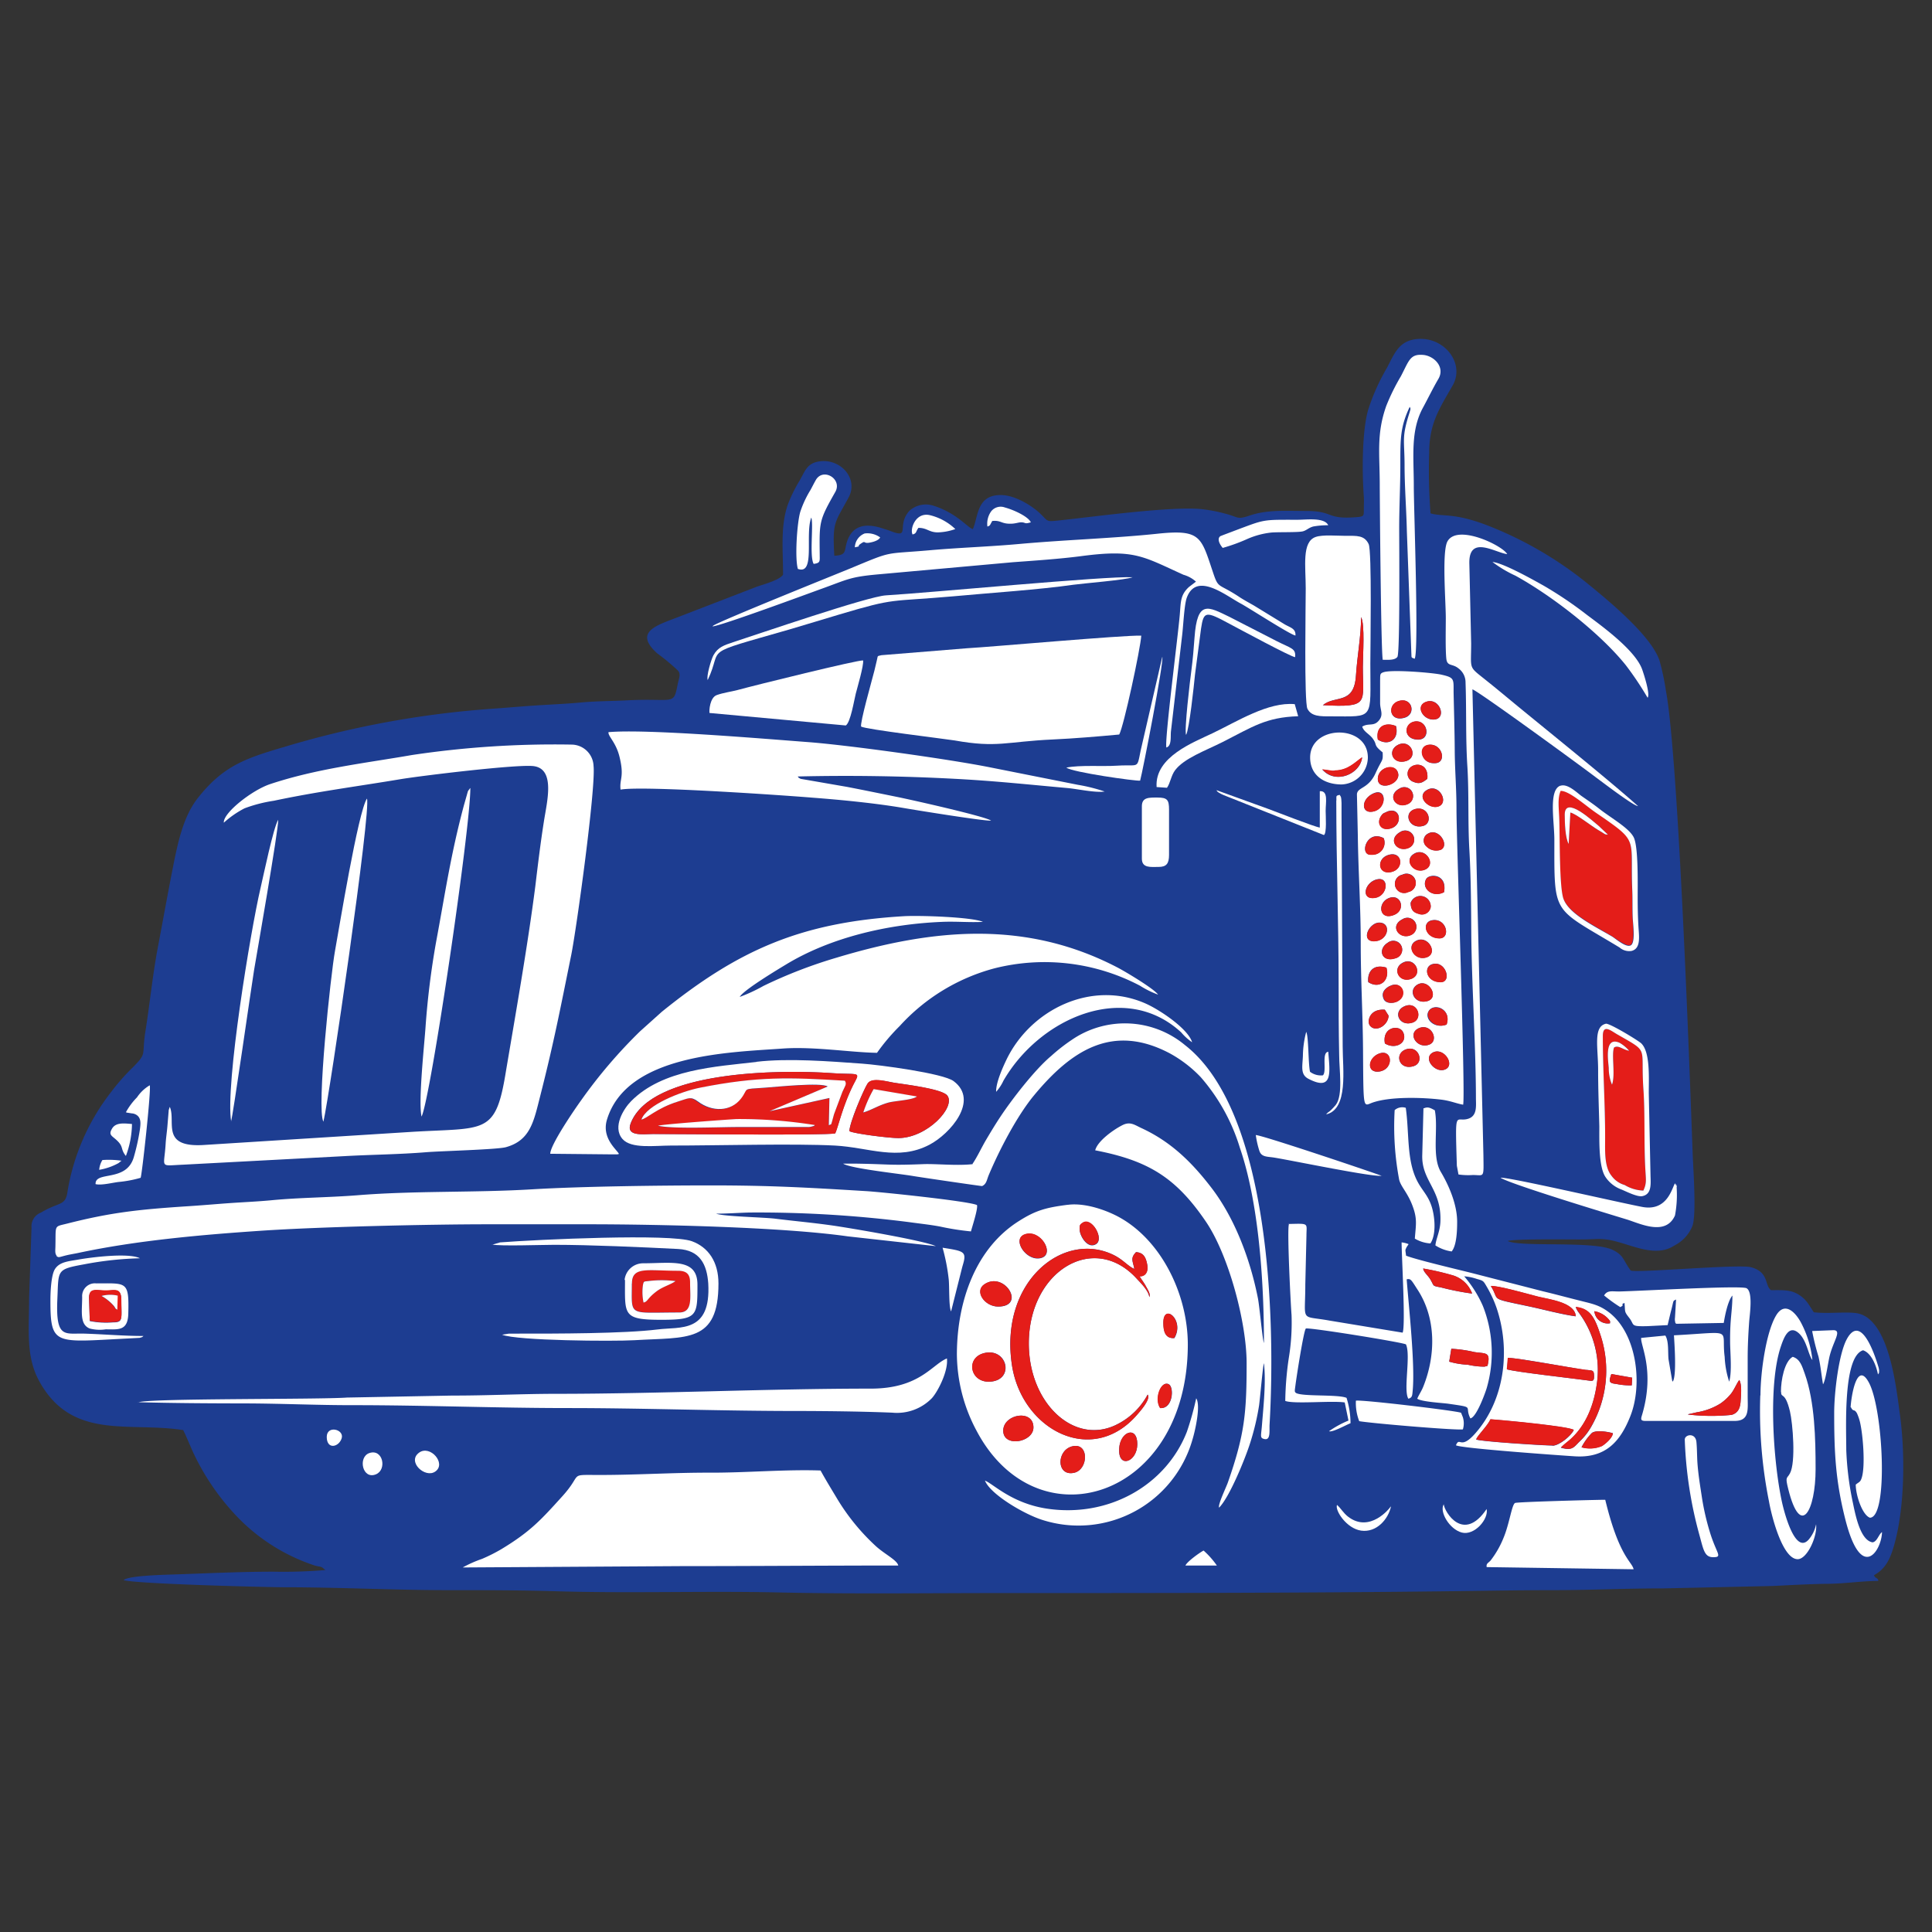 <svg xmlns="http://www.w3.org/2000/svg" id="Capa_1" data-name="Capa 1" viewBox="0 0 320 320"><rect x="0" y="0" width="320" height="320" fill="#333333" stroke="none"/><defs><style>.cls-1{fill:#1d3d91;}.cls-1,.cls-2,.cls-3{fill-rule:evenodd;}.cls-2{fill:#fff;}.cls-3{fill:#e41d19;}</style></defs><path class="cls-1" d="M236.94,85a91.13,91.13,0,0,1-.22-10c0-4.91,1.72-7.35,3.91-11.2,2-3.57-1.3-7.94-5.73-7.66-3.18.21-3.9,2.36-5.19,4.81a34.23,34.23,0,0,0-3.12,7c-1,3.59-1,10.18-.7,14.3.05.83,0,1.35,0,2.09,0,1,.06,1.2-.92,1.29-5.43.5-3.87-1-8.66-1-3.37,0-6.38-.24-9.32.76-2.13.73-1.86.25-3.93-.28a26.13,26.13,0,0,0-4.09-.79c-5.18-.47-17.3,1.21-23.28,1.85-2.51.27-2,.24-3.36-1.07S168,81.88,165.52,82c-3.75.11-3.5,3.63-4.38,5.63-.78-.13-2.61-2.63-6.5-3.86a4.07,4.07,0,0,0-4,.82c-2.23,2.44.26,4.68-3.11,3.38-.64-.25-1-.33-1.63-.54-2.42-.74-4.74-.52-5.63,2.36-.47,1.53,0,2.15-2.08,2.26-.33-5.73.1-5.43,2.37-9.66,1.72-3.21-1.5-6.66-5.13-5.92-1.83.38-2.14,1.67-3,3.15a23.8,23.8,0,0,0-2,4.12c-1.17,3.57-.73,7.39-.73,11.43-.53.9-3.24,1.62-4.33,2L112,102.33c-3.4,1.3-7,2.41-3.15,5.88a36,36,0,0,1,3.45,2.87c.52.61.13,1.3-.07,2.33-.69,3.55-.59,2.18-8.41,2.59-2.53.13-5.07.12-7.54.35s-5,.33-7.44.49-4.85.38-7.31.55a158.16,158.16,0,0,0-33.7,6.1c-6.75,2-10.62,3.08-15,8.61-2.4,3-3.31,7.11-4.19,11.57s-1.64,8.73-2.5,13.27-1.32,9.26-2.06,13.92c-.63,4,.32,3.49-2,5.85a35.4,35.4,0,0,0-3.7,4.19,36.39,36.39,0,0,0-7.2,16.48c-.33,2.43-1.4,1.65-4.39,3.46a2.43,2.43,0,0,0-1.57,2.49L4.82,215c0,5.43-.59,9.81,1.81,14,5.45,9.59,14.8,6.46,23.71,7.87.6,1.17,1.17,2.69,1.82,4.05a39.81,39.81,0,0,0,7.18,10.36,31.43,31.43,0,0,0,12.73,8c1.06.33,1,0,1.81.77a83.57,83.57,0,0,1-8.58.27c-5.81,0-11.37.3-17.14.48-1.39.05-7,.2-7.68.92,2.13.62,23,1.16,26.59,1.18,9.12,0,18.15.48,27.2.48,6,0,12.11,0,18.13.19,12.13.35,24.43-.08,36.65.19,12.07.27,24.46.1,36.66.1,24.52,0,48.86,0,73.3-.29,6.14-.07,12.24-.19,18.33-.19s12-.3,18.13-.29l18.13-.4c2.91-.14,6-.32,8.86-.36,3,0,5.83-.47,8.64-.48,0-.57-.49-.34-.71-.94,1.78-1,2.58-2.41,3.27-4.74,1.87-6.35,1.91-15.65,1-22.07-.6-4.33-1.77-15.88-7.24-16.61-1.86-.25-4.68.14-7-.14-.86-1.28-1.21-2.13-2.54-2.94s-2.56-.72-4.54-.72c-1.1-.77-.29-3-3.34-3.8-2.06-.55-19.12,1-19.91.54-1.3-1.75-1.1-2.5-3-3.42-3.22-1.53-15.25-.4-17.37-1.46,1.26-.39,10.25-.24,12.33-.26,2.48,0,3.2-.3,5.65.34,3.11.81,6.72,2.61,9.66.65a6.28,6.28,0,0,0,2.94-3.17c.72-1.84.15-9.43.06-12-.45-12.27-2.32-65.46-4.44-76.75a40,40,0,0,0-1.07-5c-1.47-4.23-8.69-10.08-12.13-12.89a62.17,62.17,0,0,0-15.66-9.17c-6.16-2.5-8.06-1.65-10.14-2.28Z"></path><path class="cls-2" d="M177.73,239.53c2.69-.53,2.53,3.9.17,4.41-3,.65-2.94-3.88-.17-4.41Zm10.64-.34c0,2.95-3.19,4.12-3,.79.13-2.87,3-3.94,3-.79Zm-17.2-2.76c0,2.52-5.13,3.38-5,.43.12-2.66,5-3.5,5-.43Zm21-3.21c-1-1.54.12-4.58,1.41-3.95.93.45.73,4.11-1.41,3.95Zm-29.08-9.12c3.61-.82,4.89,4,1.45,4.68-3.8.72-4.83-3.92-1.45-4.68Zm29.61-5c0-3.38,3.58-.44,1.82,2.53-1.56.12-1.82-1.22-1.82-2.53Zm-27.36-2.69c-2.26,0-4-2.55-2.26-3.7,3.32-2.21,6.93,3.7,2.26,3.7ZM190.09,231c.56.74-1.35,2.85-1.74,3.3-7.51,8.71-19.23,2.46-20.77-8.37-2-13.83,8.72-22.22,17-18,1.47.75,2.28,1.82,3.3,2.24-.24-1.31-.7-1.75.28-2.78,1.14.07,1.57.74,1.81,1.85.47,2.11-1.06,2.15-1.06,2.15s-.1,0-.14.05c.32.53.71,1,1.07,1.68.25.47.75,1.19.53,1.71-.2-1.16-1.47-2.36-2.13-3.08-7.07-7.73-17.8-1.24-17.84,10.73,0,10.1,7.71,17.11,14.77,13.36a11.66,11.66,0,0,0,4.91-4.85Zm-20.32-26.54c2.59-.87,5,3.23,2.71,3.9-2.44.72-5-3.13-2.71-3.9Zm9.55-1.91c1.52-1,3.6,2.63,2.24,3.51s-2.65-1.2-2.73-2.31c-.06-.81.06-.91.49-1.2Zm-2.47-3c-3.62.46-5.3.94-8,2.64-7.21,4.48-10.33,13.26-10.36,22.1a27.19,27.19,0,0,0,3.25,12.67c10,19,34.95,11.3,35-14.24,0-8.33-4.37-17.22-11.29-21.07-2.14-1.19-5.69-2.46-8.54-2.1Z"></path><path class="cls-2" d="M91.17,191.1l10.17.1c.11,0,.54,0,.61,0h.15l.15,0,.27-.07c-.35-.72-2.89-2.59-2-5.64,3.26-10.88,20.24-11.18,29.17-11.82,5.07-.36,11.3.65,15.57.71a33.13,33.13,0,0,1,3.76-4.44,32.49,32.49,0,0,1,15.68-9.55,33.93,33.93,0,0,1,24.11,2.87,15.52,15.52,0,0,0,3,1.48c-.6-.93-5.34-3.77-6.68-4.47-15.15-7.91-30.45-6.51-46.6-1.64a78.77,78.77,0,0,0-12.08,4.67,27.14,27.14,0,0,1-3.92,1.82c.53-1.1,6.62-4.74,7.66-5.37,7.46-4.53,17-6.7,25.86-7.06,2.28-.1,4.52.12,6.75,0-1.8-.8-10.44-1.09-13.06-.94-17,1-27.37,5.52-40.13,15.84L106,170.83a82.7,82.7,0,0,0-9.72,11.38c-1,1.38-5.14,7.4-5.14,8.89Z"></path><path class="cls-2" d="M37.1,136.24a15.9,15.9,0,0,1,3.41-2.36,23.75,23.75,0,0,1,4.85-1.25c7.27-1.54,13.85-2.38,20.9-3.56,3.45-.58,19.64-2.54,22.17-2.17,3.56.51,2.18,5.81,1.67,9.08-.57,3.6-1,7.17-1.43,10.77-1.28,10-3.33,21.52-5,31.46-1.66,9.73-3.49,8.56-15.26,9.25L34,189.63c-7.55.56-4.8-3.83-5.87-6.28a.3.3,0,0,0-.07.16.53.53,0,0,1-.06.16s0,.11-.05.16l-.21,2.55c-.08,1.05-.25,2.07-.31,3.15-.24,4-1.11,3.55,2.87,3.38l26.79-1.42c4.45-.25,9-.28,13.53-.65,2.5-.2,11.7-.43,13.17-.83,4.08-1.13,4.62-4.3,5.69-8.49,2.31-9.08,3.3-14.34,5.12-23.27.88-4.34,4.11-27.77,3.71-31.4a3.67,3.67,0,0,0-3.57-3.52,159.32,159.32,0,0,0-26.47,1.72c-7.76,1.35-15.71,2.23-23.52,4.82-3,1-7.77,4.74-7.68,6.37Z"></path><path class="cls-2" d="M9.33,208c.39.37.41.22,1.7-.09.67-.16,1.31-.25,2-.4,9.59-2.05,20.41-3,30.2-3.66s27.74-1.07,37.77-1.07H97.34c11.4,0,32.14.44,43.08,2L155,206.4c-1.9-.92-14.54-3.06-17.27-3.44-3.18-.45-6.14-.71-9.36-1.11-2-.24-8.58-.36-9.75-.83,1.81,0,3.85-.15,5.56-.19a197.32,197.32,0,0,1,26.45,1.6c1.71.24,3.39.41,5.05.72a43.43,43.43,0,0,0,5.14.81c.19-.74,1.19-3.77,1-4.36-1.2-.64-15.93-2.17-18.32-2.31-9.81-.6-15.92-.95-25.82-.95-8.32,0-21.29.16-29.38.64-9.67.59-19.7.22-29.19,1-4.76.37-9.51.37-14.16.82-2.31.22-4.75.32-7,.48s-4.71.38-7.13.53c-7.74.51-12.4,1-19.64,2.84-2.28.58-1.92.13-2,3.68,0,.71-.13,1.28.22,1.68Z"></path><path class="cls-2" d="M76.67,259.62l36-.22c12.1,0,24-.1,36.11-.1-.2-.93-2.35-1.92-3.83-3.32a35.6,35.6,0,0,1-6.35-7.84c-.93-1.55-1.82-3-2.69-4.58-6-.2-12.2.38-18.32.36s-12.43.4-18.52.38c-5,0-2.46-.3-5.94,3.54s-5.23,5.82-10.14,8.78a28.06,28.06,0,0,1-3.15,1.58,20.33,20.33,0,0,0-3.2,1.42Z"></path><path class="cls-2" d="M228.52,174.47c2.13-.69,2.33,2.59,0,3-2.22.37-2-2.32,0-3Zm8.89-.18c1.8-.82,3.73,2.24,1.85,2.88-1.67.57-3.7-2-1.85-2.88Zm-4.6-.46c2.16-.82,3.2,2.16,1.35,2.75-2.4.77-3.29-2-1.35-2.75Zm-3.43-1c-.49-2.75,2.37-3.16,3-1.9.88,1.75-1.22,3-3,1.9Zm5.5-2.47c2.13-1.08,3.6,2,1.83,2.67-2,.74-3.6-1.76-1.83-2.67ZM230,168.24c-.11,1.69-2.21,2.81-3.1,1.63-.51-.66-.11-2.82,2.47-2.63l.63,1Zm2.74-1.62c2.08-.79,3,2.14,1.24,2.75-2.26.77-3.43-1.92-1.24-2.75Zm6.85,3.08c-2.07.81-3.86-1.08-2.88-2.35s3.74-.17,2.88,2.35Zm-9.4-6.38c1.92-1,3.1,1.52,1.27,2.53-.67.37-2,.44-2.31-.44-.46-1.11.39-1.75,1-2.09Zm4.63-.27c1.85-1,3.66,2.23,1.54,2.78s-3.24-1.86-1.54-2.78Zm-8.2-.38c-.19-1.52.68-3.1,3-2.4.63,2.2-1.18,3.6-3,2.4Zm12,0c-2.44,0-2.94-2.63-1.3-3,2.16-.54,3.2,3,1.3,3Zm-6.22-3.25c2-1,3.35,2,1.32,2.71s-3.23-1.78-1.32-2.71Zm-2.52-3.3a1.47,1.47,0,1,1,1.21,2.6c-2.25.73-3-1.51-1.21-2.6Zm4.93-.41c1.85-.66,3.4,2.27,1.41,2.87s-3.53-2.11-1.41-2.87Zm-7.23.18c-2.32,0-.79-3.22,1-3.08,1.95.14,1.32,3.08-1,3.08Zm10.84-.48c-2.42,0-3-2.75-1.17-3,2.36-.36,3.08,3,1.17,3Zm-6.08-3.19a1.49,1.49,0,1,1,1.39,2.63c-1.9.9-3.72-1.5-1.39-2.63Zm-2.45-3.41c2.09-1,3.06,1.84,1.08,2.69-2.48,1.06-2.88-1.84-1.08-2.69Zm3.77.68a1.71,1.71,0,0,1,3.3.74,1.47,1.47,0,0,1-2,1.12c-1-.26-1.29-.82-1.32-1.86Zm-5.57-3.85c2.09-.47,1.77,2.74-.34,3.07-2.45.38-1.74-2.61.34-3.07Zm11.09,2.12c-1.89,1-3.77-.59-3-2.11.46-1,3.59-1,3,2.11Zm-6.91-2.89a1.53,1.53,0,1,1,1,2.86,1.53,1.53,0,1,1-1-2.86Zm-2.13-3.32c2.17-.52,2.43,2.42.26,2.88s-2.5-2.35-.26-2.88Zm4.13-.18c1.89-1.06,3.6,1.81,1.81,2.63s-3.73-1.55-1.81-2.63Zm-7.28.19c-1.89,0-.6-4.23,2.19-2.74a2,2,0,0,1-1.79,2.74Zm9.54-3.5c1.75-1,3.57,1.87,2.17,2.65a2.26,2.26,0,0,1-2.42-.51,1.28,1.28,0,0,1,.25-2.14Zm-4.63-.25a1.5,1.5,0,1,1,1.41,2.63c-1.91.8-3.56-1.42-1.41-2.63Zm-2.29-3.32c2.26-1.06,2.84,1.87,1,2.63-1.71.69-2.66-.64-1.9-1.89.35-.58.5-.54.94-.74Zm4.78-.48c2.26-.61,3.09,2.4,1.23,2.82-2.31.52-3.27-2.27-1.23-2.82Zm-6.72-2.68c2-.72,2,2.33.05,3-2.35.76-2.45-2.08-.05-3Zm4.17-.75a1.46,1.46,0,1,1,1.31,2.6c-2,.86-3.5-1.49-1.31-2.6Zm4.68.17c1.9-.91,3.51,2.17,1.74,2.81-1.6.58-3.93-1.76-1.74-2.81Zm-.11-1.74c-.58.4-1.14,1-2.25.51a1.42,1.42,0,0,1-.9-1.93c.58-1.36,3.44-1.46,3.15,1.42Zm-8.2,0c0-2,3-2.66,3.37-.89s-3.37,3-3.37.89Zm3.26-5.6c2.14-1.18,3.58,2,1.42,2.64s-3.17-1.68-1.42-2.64Zm6,3c-2.2,0-2.69-3-.6-3.06s2.78,3.06.79,3.06Zm-9.24-3.9c-.41-2.23,1.31-2.95,3-2.24.55,2.23-1.25,3.36-3,2.24Zm6.67,0c-2.53,0-2.4-2.75-.52-3,2.11-.29,2.69,3,.52,3Zm-3.35-6.34c2.31-.86,3.13,2.13,1.08,2.72-2.45.71-2.88-2-1.08-2.72Zm4.94,0c2-.45,3.13,2.75,1.15,3s-3.42-2.46-1.15-3Zm-10.86,4.19c.26.87,1.19,1.2,1.76,2,.81,1.14,0,.94,1.62,2.26.08,1.57-.07,1-1.18,3.45-1.19,2.63-3,2.27-3.08,3.49l.15,6.94c.07,5.78.49,11.92.48,17.72,0,6,.33,11.51.38,17.55.07,10.46,0,9.39,1.62,8.84,2.91-1,8.17-.86,11.38-.47,1.55.2,2.49.65,3.58.83.42-1.32-1.12-44.12-1.1-49,0-3.31-.27-6.41-.29-9.66s-.12-6.36-.19-9.66c0-2.2.15-2.41-2-2.9-1.35-.32-8.14-.89-9.6-.41-.64.21-.54.43-.57,1.36,0,1.15,0,2.58,0,3.74s.59,1.86-.14,2.82c-.9,1.17-1.76.41-2.85,1.11Z"></path><path class="cls-2" d="M261.94,239.73a9.63,9.63,0,0,1,1.68-2.35c.57-.55,2.58-.28,3.53,0-.1.83-1.28,1.78-1.8,2.11a5.1,5.1,0,0,1-3.41.21Zm-4.8-.3c-1.5,0-11.94-.67-12.64-1,.25-.71,1.86-2.2,2.37-3.34,1.83.12,13.08,1.17,13.8,1.77-.4.92-2.41,2.6-3.53,2.6Zm10.59-10.2c-1.26-.14-1.28-.37-.84-1.65l3.45.61-.07,1.27a11.44,11.44,0,0,1-2.54-.23Zm-5-2.34c1,.13,1.24,0,1.29.88.06,1.07-.26,1-1,.88-2.92-.4-11.84-1.39-13.4-1.84l.16-1.88c1.36-.09,10.14,1.59,13,2Zm-22.35-3.49a21.51,21.51,0,0,1,3.8.54c1.81.3,2.79-.13,2.19,2.29l-.5.13a12.58,12.58,0,0,1-2.76-.32,12.8,12.8,0,0,1-3.08-.51l.35-2.13Zm26.28-4.22a2.22,2.22,0,0,1-2.58-2,4.07,4.07,0,0,1,2.59,1.63v.38ZM261,216.5c2.43.26,3.18,1.78,4.14,4.8a18.65,18.65,0,0,1-1.53,14.93,10.35,10.35,0,0,1-2,2.56c-.95.93-1.22,1.54-3.08,1a11.39,11.39,0,0,1,1-.89c2.91-2.28,4.37-5.78,4.92-9.44a15.91,15.91,0,0,0-3-12.1,3.61,3.61,0,0,1-.45-.81Zm0,1.53c-2.33-.3-5.43-1.16-7.84-1.66-6.74-1.42-4.66-.87-6.23-3.35,1.12-.12,6.36,1.39,7.8,1.75,1.76.45,6.13.93,6.27,3.26Zm-17.18-3.77a43.79,43.79,0,0,1-5.08-1c-1.62-.32-1.13-.16-1.83-1.34-.43-.72-1.12-1.2-1.19-1.81a43.94,43.94,0,0,1,5,1.16,4.91,4.91,0,0,1,3.11,3Zm-30.33-11.48c-.34.76.28,13.18.43,15a35.78,35.78,0,0,1-.46,7.18,53,53,0,0,0-.58,7.08c1.53.55,7.71-.08,9.85.25l.62,3a16.64,16.64,0,0,0-3.22,1.76c.54.25,2.85-1.06,3.56-1.32a14.27,14.27,0,0,0-.66-4.2c-1.4-.61-7.3-.18-8.37-.81-.24-.2-.24-.22-.11-1.15.2-1.59,1.4-9.27,1.74-9.52s15.92,2.26,16.58,2.62c.84,1.77-.47,7.64.4,9,.66-.18.64-.53.72-1.39.4-4.34-.64-13.73-1-18.38.7-.19.81.19,1.81,1.72,3.11,4.77,3,10.91.94,16.05-.3.75-.73,1.35-1,2,.73.52,4.23.7,5.13.83,4.62.67,2.6.33,3.67,2.43,1-.19,2.41-4.06,2.7-5a21.05,21.05,0,0,0-.62-13.6,19.57,19.57,0,0,0-3.1-4.93,8.12,8.12,0,0,1,2.08.43c1.08.29,1.09.33,1.59,1.18a19.7,19.7,0,0,1,1.69,3.62c2.37,7,1.33,15.33-3.57,20.83-2.46,2.77-2.51.41-3.16,1.92.65.5,17.3,1.68,19.66,1.83,5.19.34,7.58-2.52,9.21-6.61,2.11-5.27,1.1-13.72-3.54-17.25-1.67-1.27-2.88-1.42-5.11-2-2-.5-3.83-1-5.81-1.47-3.88-1-7.45-1.91-11.29-2.9-2.44-.63-9.58-2.29-11.38-3-.13-1.1-.18-.82.08-1.4l.34-.51a4,4,0,0,0-1.16-.29c0,2.25.68,13.82.17,14.95l-12.12-2c-4.95-.9-4,.43-4-6l.19-8.08c0-2.11.53-2-3-1.92Z"></path><path class="cls-2" d="M142.62,120.34c.72.46,13.57,2,15.49,2.3,7.08,1.27,8.57.19,16.27-.16,3.51-.16,7.41-.49,11-.82.75-1.37,3.52-14.23,3.65-16.38-2.9-.1-24.74,1.86-28.85,2.09L146,108.52c-.83.2-.53,0-.8,1-.13.51-.24,1-.38,1.59-.4,1.59-2.42,8.65-2.19,9.27Z"></path><path class="cls-2" d="M102.81,130.78c3.81-.68,27.73,1,31.78,1.34,4.76.36,10.46.92,15.08,1.71,1.83.32,13.82,2.26,14.48,2.08-1.12-.73-13.21-3.44-15.59-3.92-2.76-.56-5.43-1.11-8.22-1.65L132.61,129c-.56-.3-.29-.2-.48-.39,8.64-.21,17.53-.07,26.09.39,6.67.35,12.12.95,18.53,1.52,1.72.15,4.67.82,6.21.58a27.83,27.83,0,0,0-4.43-1.11l-14.48-2.88c-6.72-1.35-23.49-3.69-30.27-4.2-7.2-.54-26.78-2.21-33-1.64-.07.7,1.21,1.64,1.81,4,.86,3.44,0,3.68.19,5.48Z"></path><path class="cls-2" d="M161.11,192.82c-2.65.3-6.18-.09-8.21,0-6,.23-5.18,0-11.43-.09h-1.83c1.2.81,9.42,1.68,11.56,2.05,1.22.21,11.41,1.7,11.47,1.67.73-.34.76-1,1.08-1.78,1.78-4.24,4.72-9.86,7.48-13.2,6.22-7.53,13.07-12,22.53-7a21,21,0,0,1,5.12,3.94,31.88,31.88,0,0,1,6.47,11.66c3.1,9,4,21.85,4,32.37-.25-.5-.72-6-1-7.41-1.27-6.46-3.85-13.29-7.71-18.31-3.17-4.13-6.64-7.6-11.6-9.88-1.1-.51-1.83-1.12-3.09-.5-1.56.78-4.18,2.67-4.55,4.19,8.84,1.7,13.4,4.55,18.34,11.82,3.77,5.55,6.74,16.71,6.74,23.43,0,8.21-.31,11.79-3.11,19.77-.3.85-1.68,3.69-1.45,4.16,1.71-1.7,4.3-8.07,5.1-10.57a41.4,41.4,0,0,0,1.52-6.34c.17-1.18.63-6.65.81-7,.36,3.08-.09,7.23-.33,10.24-.14,1.84-.4,2.16.46,2.32,1,.19.75-1.44.8-2.38,1-17.26.13-51.85-14-62.87a15.55,15.55,0,0,0-18.74-.89,29.83,29.83,0,0,0-3.43,2.68c-2.67,2.22-6.5,7.17-8.43,10.09-.83,1.25-1.57,2.48-2.34,3.78s-1.46,2.83-2.26,4Z"></path><path class="cls-2" d="M279.59,234.29s.12-.11.15-.07l1.31-.3a10.49,10.49,0,0,0,3.87-1.43,8.18,8.18,0,0,0,1.84-1.71c.51-.68.9-1.65,1.32-2.21.46.76.29,2.52.22,3.54-.08,1.22-.5,1.95-1.5,2.24a33.42,33.42,0,0,1-7.21-.06Zm-13.91-19.73a25.07,25.07,0,0,0,2.69,1.94c.91-.47-.14-.37.7-.69.14,1.52-.08,1.36.75,2.43,1,1.24.05,1.49,3.09,1.41l3.3-.17c.19-.77.36-1.53.54-2.24.53-2,.27-1.7.86-2l-.18,3a2,2,0,0,0,0,.55c.09.42,0,.22.19.47l7.89-.14c.17-1.11.65-3.61,1.43-4.54,0,2.55-.41,3.74-.38,7.6,0,1.79.34,5-.15,6.67a15.19,15.19,0,0,1-.75-4.11c-.63-4.82,1.82-4.11-8.4-3.57.07,1.28.48,6.68-.2,7.68,0,0-.07-.16-.09-.14l-.61-3.57c-.12-1.13.07-3-.53-3.93l-4,.39c-.14,1.24,2.27,5.32.21,12.54-.24.82-.44,1.21.48,1.21h14.78c2.53,0,2.17-1.93,2.17-4.11V225c0-2.07.1-4,.25-6.12.1-1.26.65-4.91-.44-5.51-.91-.49-17.56.46-21.09.54-1.29,0-1.95-.23-2.5.65Z"></path><path class="cls-2" d="M22.85,232.25c6,.16,11.74.19,17.72.2s11.89.3,17.93.29c11.87,0,23.82.48,35.67.48s23.88.44,35.87.48c5.81,0,11.94.05,17.74.28a8.06,8.06,0,0,0,6.57-2.4c1-1.1,2.74-4.51,2.49-6.58-2.48,1-4.51,5-12.61,5-17,0-35.21.86-52,.86-5.83,0-11.49.3-17.34.29l-17.42.33c-4.64.34-33.11.1-34.59.8Z"></path><path class="cls-2" d="M219.11,116.8c2-1.72,5.17,0,5.48-4.93.2-3.17.84-6.5.85-9.66.66,1.2.29,6.36.29,8.28,0,6,1.17,6.71-6.62,6.31Zm-1.2-27.86c-2.32.81-1.64,4.85-1.64,8.55,0,2.53-.28,18.82.28,19.9.65,1.28,2.09,1.27,3.94,1.26,7.23,0,6.48.71,6.48-8.75,0-2.58.28-18.64-.28-19.79-.71-1.47-1.92-1.37-3.84-1.36-1.37,0-3.79-.22-4.94.19Z"></path><path class="cls-2" d="M244.46,181.84c0,1.27.25,2.93-1.22,3.44-2.18.75-2.24-2.12-1.94,7.8l.27,1.45a11.57,11.57,0,0,0,2.38.09c1.91,0,1.8.65,1.75-3.32l-1.82-77.12c.79.16,17.39,12.25,20.43,14.56,1,.73,6.2,4.72,7,4.78-4.45-4-14.52-12.11-19.88-16.51-1.68-1.38-3.26-2.71-5-4.1-3.31-2.69-2.76-1.72-2.76-6.36l-.3-13.21c-.11-4.82,4.29-1.79,6.27-1.56-.75-1.41-8.16-5-9.86-2.17-1,1.57-.3,10.08-.31,12.81,0,1.64-.08,5.19.09,6.71.15,1.28,1,.75,2,1.57a2.86,2.86,0,0,1,1.18,2.35c.17,4.7,0,9.29.31,14,.27,4.51.06,9.14.32,13.65s.29,9.28.32,13.79c.06,8.43.77,19.15.77,27.4Z"></path><path class="cls-2" d="M140.69,187.36c0-1.4,2.32-6.8,3-7.87s3.14-.36,4.44-.15c1.69.27,7.85,1,8.76,2.1,1.51,1.86-3.3,7.06-8.1,7.06-1.61,0-7.46-.75-8.07-1.14Zm-2.38.37c-1.72.34-25.49.1-30.15.1-1.7,0-4.57.46-3.7-1.79,3.41-8.76,24.8-8.9,33.4-8.29,3.95.27,4.62-.26,3.79,1.29-2.05,3.79-2.88,7.86-3.34,8.69Zm-13-11.84c-6.8.79-15.53,1.21-20.77,6.49-1.17,1.17-3.18,4.26-1.44,6.27,1.45,1.67,5.36,1.09,8,1.09,7.83,0,20.41-.35,27.18,0,5.64.3,10.41,2.61,15.67-.14,3.41-1.79,8.29-7.33,4-10.53-1.73-1.3-12.3-2.7-15.19-2.9-5.36-.38-12.15-.93-17.49-.3Z"></path><path class="cls-2" d="M118,103.75c1.2,0,16.49-5.66,18-6.2,4.46-1.6,4.72-2,9.59-2.43l22.19-2c3.66-.27,7.69-.54,11.24-1,8.88-1.18,10.2,0,17,3.08a5.21,5.21,0,0,1,2.07,1.14l-1.16.88c-1.45,1.33-1.34,2.48-1.52,4.59-.31,3.66-2.54,20.82-2.22,22,.89-.27.67-1.73.75-2.63l1.85-15.87c.2-1.59.35-5.13.78-6.31,1.62-4.38,6.5-.31,9,1,1.57.87,8.26,5.2,9,5.26.07-1.2-.92-1.31-1.89-1.91l-5-3.06c-.91-.52-1.81-1-2.6-1.54-3.34-2.18-3.25-1.19-4.16-3.92-2-5.93-2-7.2-9.29-6.42-6.92.73-15.1,1-22.59,1.67-5.1.47-10,.61-15.06,1.06-7.75.68-5.9,0-13.12,3-.64.28-22.38,9-22.76,9.52Z"></path><path class="cls-2" d="M229,109.28c.82,0,2,.12,2.45-.47s.3-19,.3-21.38c0-3.43.2-7.12.19-10.64,0-4.17,0-6.12,1.55-9.4.22.34.1.44,0,.86-1.36,4.24-.87,4.44-.85,8.73,0,3.65.3,7.36.38,11l.74,20.13c.06.88-.1.75.55,1,.73-1.11-.15-25.14-.14-28.59,0-4.91-.58-9.15,1.52-13,.87-1.6,1.63-3.19,2.54-4.74,1.19-2-.75-3.89-2.58-4-2.12-.16-2.29,1-3.62,3.54a35.15,35.15,0,0,0-2.41,4.88c-1.67,4.67-1.09,8-1.09,13.17,0,1.91.2,27.59.5,28.94Z"></path><path class="cls-3" d="M135,186.35c-.35.26.36,0-.54.27a2,2,0,0,1-.66.08H122.15c-3.17,0-10.58.35-13.15-.21.47-.23,11.56-1,13-1.11a78.77,78.77,0,0,1,13,1Zm-28.77-.91c.86-2.38,6.41-4.6,9.77-5.27,9.53-1.88,14.76-1.7,23.91-1.14.39.56,0,.93-.39,1.82l-1.4,3.73c-.6,2.11-.3,1.53-.86,1.82l.1-4.51-9.92,2.19L137,180c-1.06-.73-8.61.07-10.37.19-4,.28-2.54,0-4,1.83-1.69,2.16-4.75,2.23-7.11.46-1.23-.93-1.6-.53-3.29,0-3.61,1.11-5.19,2.86-6.12,3Zm32.11,2.29c.46-.83,1.29-4.9,3.34-8.69.83-1.55.16-1-3.79-1.29-8.6-.61-30-.47-33.4,8.29-.87,2.25,2,1.79,3.7,1.79,4.66,0,28.43.24,30.15-.1Z"></path><path class="cls-3" d="M259.17,134.93c0-3.3,4.77,1.2,5.59,1.84l1.55,1.46c-.52,0-.35,0-.89-.33l-.75-.45c-1.16-.69-3.65-2.68-4.57-2.87l-.28,5.2c-.57-1-.65-3.55-.65-4.85Zm-.72-4c-.54,1.25-.29,2.85-.23,4.54.12,3.2,0,11.49.72,13.39.94,2.44,5.06,4.41,8,6.17.66.39,2.38,1.81,3.11,1.49s.41-3.4.35-4.39c-.11-1.56,0-3.08-.08-4.63-.36-9.05,1.31-8-6-12.94-1.69-1.15-4.52-3.73-5.91-3.63Z"></path><path class="cls-2" d="M246.24,259.56l24.34.36c-.29-1.31-2.4-2-4.7-11.51-1.5,0-14.62.35-14.94.53-.55.3-.92,3.42-1.91,5.78a15.63,15.63,0,0,1-2.16,3.77c-.4.42-.73.48-.63,1.07Z"></path><path class="cls-2" d="M117.52,118.09l22.57,2.07c.79-.5,1.37-4.16,1.65-5.26s1.33-4.62,1.22-5.51c-.78-.12-17.81,4.08-20.76,4.89-1.13.3-2.36.44-3.49.85s-1.28,2.57-1.19,3Z"></path><path class="cls-3" d="M267,179.65a7.09,7.09,0,0,1-.54-2.77c-.1-1.31-.75-5.26,1.77-4.17a6.07,6.07,0,0,1,1.6,1.32c-1-.14-1.79-1-2.5-.52-.45,1.24.26,4.5-.33,6.14Zm-1.52-8.06c0,5.72.36,11.22.38,16.76,0,2.25-.17,4.87,1.05,6.39a4.08,4.08,0,0,0,2.19,1.54,6.41,6.41,0,0,0,3.09.92c.57-1.21.43-1.76.33-3.54-.25-4.57,0-9.15-.32-13.26-.5-7.28,1.1-6-4.34-9.08-1-.59-2.38-1.78-2.38.27Z"></path><path class="cls-3" d="M190.09,231a11.66,11.66,0,0,1-4.91,4.85c-7.06,3.75-14.79-3.26-14.77-13.36,0-12,10.77-18.46,17.84-10.73.66.72,1.93,1.92,2.13,3.08.22-.52-.28-1.24-.53-1.71-.36-.68-.75-1.15-1.07-1.68,0,0,.12-.09.14-.05s1.53,0,1.06-2.15c-.24-1.11-.67-1.78-1.81-1.85-1,1-.52,1.47-.28,2.78-1-.42-1.83-1.49-3.3-2.24-8.29-4.23-19,4.16-17,18,1.54,10.83,13.26,17.08,20.77,8.37.39-.45,2.3-2.56,1.74-3.3Z"></path><path class="cls-2" d="M291.56,231.11A75.83,75.83,0,0,0,293,248.68c.42,2.42,2.24,9.57,4.75,9.57,1.58,0,3.29-3.79,3.05-5.79a5.59,5.59,0,0,1-1.23,2.55c-2.32,2.59-4.16-5-4.44-6.31-1.41-6.54-2.32-19.34-.16-25.69.48-1.42,1.31-3.72,3-2.16,1.31,1.22,1.53,3.56,2.22,4.41a17.11,17.11,0,0,0-1.79-6c-.86-1.72-2.73-3.87-4.22-1.38-1.66,2.76-2.59,9.37-2.59,13.25Z"></path><path class="cls-2" d="M81.5,206.13c1.28.3,8.26.05,10.31.05,5.9,0,14.57.39,20.5.69,3.64.19,4.78,2.58,5,5.71.47,8.28-4.65,7.14-8.39,7.62-5.54.69-16.91.7-23.17.69H84.3l-1.14.18c2.51,1,18.36,1.12,21.92.91,8.73-.53,13.92.51,13.92-9.39,0-3.58-1.67-6-4.39-7-3.53-1.31-25.5-.29-31.78.19l-1.33.39Z"></path><path class="cls-2" d="M69.82,184.94c1.48-2.81,8.14-48,8.08-54.43,0,.05-.09.05-.11.14s-.08.1-.11.14-.15.22-.18.27l-.66,2.32c-2.21,8.26-3.09,14.52-4.63,22.76A134.37,134.37,0,0,0,70.49,170c-.2,3-1.23,12.37-.67,14.93Z"></path><path class="cls-3" d="M143,184.25a21.32,21.32,0,0,1,1.7-3.83l7.17,1.22c-.73.56-3.59.68-4.68,1-1.69.46-2.83,1.25-4.19,1.64Zm-2.29,3.11c.61.39,6.46,1.14,8.07,1.14,4.8,0,9.61-5.2,8.1-7.06-.91-1.12-7.07-1.83-8.76-2.1-1.3-.21-3.74-1-4.44.15s-2.94,6.47-3,7.87Z"></path><path class="cls-2" d="M295,230.52c0,1.17.65-.16,1.47,3.24.47,2,1,8.43,0,10.28-.5.93-.82.44-.28,2.59,2.06,8.29,4.53,3.51,4.53-3.3,0-5-.13-11.13-1.79-15.79-.45-1.25-.76-2.43-2-2.81-1.38.77-1.95,3.88-1.95,5.79Z"></path><path class="cls-2" d="M53.57,185.79c1.09-4.8,7.93-51.72,7.21-53.52-1.46,2.15-4.63,21.61-5.3,25.27s-3.1,26.18-1.91,28.25Z"></path><path class="cls-2" d="M163.14,245.24c.92,2.3,6.56,5.59,9.52,6.51a19.62,19.62,0,0,0,24.84-13.28c.43-1.39,1.42-5.66.63-6.87a49.23,49.23,0,0,1-1.55,5.56c-3.47,8.87-13,14.27-23.23,12.71-5.84-.9-8.92-4.17-10.21-4.63Z"></path><path class="cls-2" d="M303.8,234.07c0,6.53.22,11.24,1.87,17.69,2.66,10.41,6,5,6.05,2-.58.42-.8,1.59-1.57,1.7-2-.33-2.8-4.36-3.25-6.53a50.56,50.56,0,0,1-1.1-8.77c0-3.82-.55-15.49,2.78-16.51,1.32.42,2.17,2.42,2.47,4,.19-.31.18-.1.19-.66a3.07,3.07,0,0,0-.17-.76c-.6-2-2.88-8.75-5.21-4.37-1.31,2.48-2.06,8.77-2.06,12.18Z"></path><path class="cls-2" d="M106.2,185.44c.93-.13,2.51-1.88,6.12-3,1.69-.51,2.06-.91,3.29,0,2.36,1.77,5.42,1.7,7.11-.46,1.41-1.81-.08-1.55,4-1.83,1.76-.12,9.31-.92,10.37-.19l-9.63,4.09,9.92-2.19-.1,4.51c.56-.29.26.29.86-1.82l1.4-3.73c.39-.89.78-1.26.39-1.82-9.15-.56-14.38-.74-23.91,1.14-3.36.67-8.91,2.89-9.77,5.27Z"></path><path class="cls-2" d="M306.57,233.08c.4.85.52.18,1,1a8.28,8.28,0,0,1,.5,1.45c.51,2.18.9,7.25.3,9.21-.24.79-.45.69-1,1.16,0,1.72,1.06,5,2.34,5.48,3.11,0,2.2-18.14-.19-22.43-2-3.65-2.91,2.47-3,4.14Z"></path><path class="cls-2" d="M165,180.83A7.48,7.48,0,0,0,166.2,179c6-10.38,20.12-16.62,29.45-8a8.9,8.9,0,0,0,1.8,1.63c-.64-2.2-5.29-5.34-7.67-6.4-9-4-19.09,1-23.08,9.29-.57,1.19-1.75,3.76-1.71,5.3Z"></path><path class="cls-2" d="M117.23,112.61c2.69-5.64-1.59-4,13.48-8.34,2.75-.8,5.56-1.68,8.34-2.5,9.47-2.82,8.08-2.06,18.82-3,5.9-.55,14.34-1.11,19.94-1.92,1.37-.2,8.74-.8,9.78-1.24-4.31-.23-33.83,2.59-40.86,3-3,.18-21,6.36-25.24,7.74-1.58.52-2.57.84-3.32,2.18-.37.66-1.23,3.56-.94,4.13Z"></path><path class="cls-2" d="M277.44,196c-.48.6-1.2,4.72-5.46,3.9-3.93-.75-22.33-5-23.44-4.83,1.45,1,17.56,5.89,20.94,6.92,2.16.67,6.41,2.8,7.95-.67a18.29,18.29,0,0,0,.27-4.71c-.27-1.36.3.82-.1-.33l-.16-.28Z"></path><path class="cls-2" d="M221.08,127.64c2.17,0,3.41-1.42,4.53-2.18-.28,2.71-4.37,4.54-6.6,2l1.68.23ZM217,125.47c0,2.92,2.29,4.46,5.23,4.46a4.52,4.52,0,0,0,4.33-4.46c0-5.59-9.56-5.45-9.56,0Z"></path><path class="cls-2" d="M38.26,185.76c.25-.37,3.38-22.42,3.82-25.07.35-2.1,4.09-23.44,4-24.92-.8,1.31-2.44,9.24-2.94,11.38-1.62,6.92-5.86,32.58-4.85,38.61Z"></path><path class="cls-2" d="M231,183.87a47.38,47.38,0,0,0,.75,11.54c.27,1.11,1.35,2.1,2.15,4.16.88,2.27.63,3.15.44,5.58a5.66,5.66,0,0,0,2.58.8c.93-1.39.78-4,.31-5.76-.58-2.13-1.64-2.91-2.5-4.59-1.78-3.47-1.29-7.89-1.89-12.11a1.92,1.92,0,0,0-1.84.38Z"></path><path class="cls-2" d="M235.77,183.54l-.2,7.76c-.14,4.37,3.28,5.67,3,11.18-.1,1.59-.74,2.76-.82,3.8a6.76,6.76,0,0,0,2.69,1c.84-1,.91-3.52.91-4.91,0-3-1.48-6.21-2.7-8.26-1.55-2.61-.39-7.15-1-10.21-.68-.36-1.11-.64-1.8-.33Z"></path><path class="cls-2" d="M225.08,235.38c1.64.33,16.11,1.56,17.22,1.37a3.46,3.46,0,0,0,0-2L242,234c-.78-.34-16.71-2.23-17.42-2a8.28,8.28,0,0,0,.55,3.39Z"></path><path class="cls-2" d="M258.45,131c1.39-.1,4.22,2.48,5.91,3.63,7.29,5,5.62,3.89,6,12.94.06,1.55,0,3.07.08,4.63.06,1,.46,4-.35,4.39s-2.45-1.1-3.11-1.49c-3-1.76-7.08-3.73-8-6.17-.73-1.9-.6-10.19-.72-13.39-.06-1.69-.31-3.29.23-4.54Zm0-.87c-2,.72-1,5.88-1,8.95,0,12.77-.37,11.09,10.81,17.86a2.41,2.41,0,0,0,2,.56c1.54-.42,1.22-2.37,1.12-4s-.13-3.24-.13-4.93c0-2.28.12-8.3-.65-9.87s-3.83-3.25-5.71-4.74c-1.05-.83-1.91-1.39-3-2.16-.76-.56-2.27-2.06-3.44-1.65Z"></path><path class="cls-2" d="M267.86,171.32c5.44,3.13,3.84,1.8,4.34,9.08.29,4.11.07,8.69.32,13.26.1,1.78.24,2.33-.33,3.54a6.41,6.41,0,0,1-3.09-.92,4.08,4.08,0,0,1-2.19-1.54c-1.22-1.52-1.05-4.14-1.05-6.39,0-5.54-.38-11-.38-16.76,0-2.05,1.35-.86,2.38-.27ZM266,169.56c-2.17.48-1.29,3.95-1.3,7.75,0,3.08.12,6.13.2,9.26,0,2.37-.12,6.64,1,8.35a5.4,5.4,0,0,0,2.64,2.09c.79.32,2.62,1.27,3.47,1.11,1.51-.29,1.42-1.84,1.37-3.27l-.29-13.8c0-2.59.25-6.79-1.25-8.24-.48-.46-5.27-3.38-5.87-3.25Z"></path><path class="cls-2" d="M191.57,130.36l1.72.12c.56-.8.67-2,1.33-2.89,1.49-2,5.08-3.27,7.91-4.7,4.93-2.5,7.14-4.09,12.49-4.26l-.57-2c-4.4-.41-9.52,2.86-13.56,4.79-3.16,1.52-9.65,3.93-9.32,8.93Z"></path><path class="cls-3" d="M106.59,215.74a8.5,8.5,0,0,1-.1-2.9c.14-.7.14-.58.86-.66a18.06,18.06,0,0,1,4.53,0c-.73.55-2,.87-2.93,1.55-1.78,1.25-1.63,1.84-2.36,2Zm-1.92-3.16c0,5.55-.71,4.78,7.83,4.78,2.3,0,1.82-2.42,1.82-5,0-1.41-.68-1.91-2-1.91-5,0-7.63-.78-7.63,2.1Z"></path><path class="cls-2" d="M132.11,94.21c3,1.15,1.19-5.65,2.26-8.48.41,1-.33,6.45.4,7.67,1.15-.16,1-.42,1-1.62-.06-5.4-.1-5.57,2.57-10.28,1.24-2.16-2-4.1-3.21-2-.35.61-.62,1.17-.89,1.66a17.15,17.15,0,0,0-1.69,3.62c-.54,1.83-.92,7.68-.4,9.44Z"></path><path class="cls-2" d="M189.13,133.55v8.67c0,1.6,1.47,1.37,2.78,1.37s1.72-.58,1.72-2v-7.49c0-1.61-.28-2-1.9-2-1.42,0-2.6-.07-2.6,1.44Z"></path><path class="cls-3" d="M257.14,239.43c1.12,0,3.13-1.68,3.53-2.6-.72-.6-12-1.65-13.8-1.77-.51,1.14-2.12,2.63-2.37,3.34.7.36,11.14,1,12.64,1Z"></path><path class="cls-2" d="M272.9,115.56c.44-.58-.57-3.71-.87-4.58-1.06-3.18-6.5-7.13-9.19-9.14A64.72,64.72,0,0,0,255.67,97c-1.52-.85-6.66-3.76-8.47-3.92A20.11,20.11,0,0,0,251,95.35c6,3.29,14,9.49,18.28,14.82a53.22,53.22,0,0,1,3.61,5.39Z"></path><path class="cls-2" d="M104.67,212.58c0-2.88,2.62-2.1,7.63-2.1,1.34,0,2,.5,2,1.91,0,2.55.48,5-1.82,5-8.54,0-7.83.77-7.83-4.78Zm-1.15-.59c0,5.79-.43,6.61,6,6.61,6,0,6-.62,6-5.82,0-4.46-4.31-3.54-9-3.54a3.09,3.09,0,0,0-3.07,2.75Z"></path><path class="cls-2" d="M228.87,194.76C226.63,193.93,209,188,208,188a15.11,15.11,0,0,0,.59,2.61c.35,1.06,1.29.94,2.43,1.12,3,.48,16.78,3.35,17.89,3Z"></path><path class="cls-2" d="M279.05,238.4A67.86,67.86,0,0,0,281.41,254c.73,2.62.86,3.92,2.34,3.92,1.65,0,.55-.56-.54-4.15a41,41,0,0,1-1.3-5.62c-.3-2-.65-4-.78-6.13-.05-.94-.05-2.17-.15-3.19-.15-1.57-1.93-1.26-1.93-.38Z"></path><path class="cls-3" d="M261,216.5a3.61,3.61,0,0,0,.45.81,15.91,15.91,0,0,1,3,12.1c-.55,3.66-2,7.16-4.92,9.44a11.39,11.39,0,0,0-1,.89c1.86.59,2.13,0,3.08-1a10.35,10.35,0,0,0,2-2.56,18.65,18.65,0,0,0,1.53-14.93c-1-3-1.71-4.54-4.14-4.8Z"></path><path class="cls-2" d="M20.85,184.2c.26.15,0,.05.46.13l.51.08a1.61,1.61,0,0,1,1,.42c.56.54.47,1.35.35,2.27a35.52,35.52,0,0,1-1,4.53c-1.21,4.27-6.45,2.24-6.34,4.5,1,.23,2.73-.23,3.82-.36a19.35,19.35,0,0,0,3.64-.69c.2-.23,1.8-14.81,1.51-15.32a6.49,6.49,0,0,0-2.11,2,10.9,10.9,0,0,0-1.85,2.49Z"></path><path class="cls-2" d="M221.33,132.57c0,10.23.39,20.26.39,30.35,0,4.12,0,7.65.09,11.82,0,2.45.67,6.66-.56,8.26-.2.25-.57.64-.75.82-.46.46-.46.27-.86.76,3.73-.84,2.75-7.53,2.75-11.22l-.19-38.63c0-.56,0-1.16,0-1.72-.05-1-.05-1-.32-1.36-.62.17-.53.1-.53.92Z"></path><path class="cls-2" d="M23.74,221.28c-3.25,0-6.56-.29-9.77-.39s-4.77.93-4.47-5.71c.22-4.84-.22-4.92,4.44-5.77a56.32,56.32,0,0,1,9.24-1c-1.85-.94-8-.18-10.23.22-1.58.28-3.14.36-3.89,1.64-.58,1-.71,3.66-.71,5.1,0,7.58.76,6.93,12.72,6.33l2.05-.11c.64-.18.34-.1.62-.28Z"></path><path class="cls-2" d="M202.56,90.74a29.57,29.57,0,0,0,3.88-1.4,13.46,13.46,0,0,1,4.19-1.14c1.2-.09,4.2,0,5.1-.18.67-.15.94-.57,1.76-.81A13.19,13.19,0,0,1,220,87c-.63-1.33-3.56-.91-5.06-.91-6,0-5.29-.12-10.55,1.85-.3.12-2.2.82-2.28.88-.61.47,0,1.47.42,1.94Z"></path><path class="cls-2" d="M196.45,121.73c.53-.89,1.31-8.24,1.48-10l1-7.61c.44-2.94.78-2.92,4.71-.8,1.75.93,10.13,5.45,10.87,5.53.16-1.48-.64-1.43-3.09-2.68l-7.79-4c-3.54-1.71-5.33-2.86-5.78,3.44-.12,1.75-.29,3.68-.52,5.43-.21,1.52-1.22,10-.87,10.72Z"></path><path class="cls-2" d="M176.62,127.14c.95.77,11.6,2.27,12.22,2.16.42-1.48,4-19.92,3.67-20.51l-3.2,13.87c-1.27,5.1,0,3.89-4.29,4.16-2.48.16-6.13-.14-8.4.32Z"></path><path class="cls-2" d="M14.75,215c0-1.76,1.34-1.22,2.76-1.22s2.59-.55,2.59,1.61c0,3.09.35,3.64-1.4,3.64a13.64,13.64,0,0,1-3.83-.22L14.75,215Zm-1.14-.2c0,2.36-.46,4.55,1.24,5.24a6.54,6.54,0,0,0,2.66.14c2.06,0,3.67.32,3.74-2.61.14-5.43-.27-5-5.31-5a2.11,2.11,0,0,0-2.33,2.26Z"></path><path class="cls-3" d="M249.62,226.81c1.56.45,10.48,1.44,13.4,1.84.75.11,1.07.19,1-.88,0-.85-.27-.75-1.29-.88-2.82-.37-11.6-2-13-2l-.16,1.88Z"></path><path class="cls-3" d="M261,218c-.14-2.33-4.51-2.81-6.27-3.26-1.44-.36-6.68-1.87-7.8-1.75,1.57,2.48-.51,1.93,6.23,3.35,2.41.5,5.51,1.36,7.84,1.66Z"></path><path class="cls-2" d="M135,186.35a78.77,78.77,0,0,0-13-1c-1.4.07-12.49.88-13,1.11,2.57.56,10,.21,13.15.21h11.62a2,2,0,0,0,.66-.08c.9-.25.19,0,.54-.27Z"></path><path class="cls-3" d="M19.43,216.94c-.5-.26-.25-.21-.65-.69a7.69,7.69,0,0,0-2-1.6,5.5,5.5,0,0,1,2.68-.05l-.07,2.34Zm-4.68-2,.12,3.81a13.64,13.64,0,0,0,3.83.22c1.75,0,1.4-.55,1.4-3.64,0-2.16-1.12-1.61-2.59-1.61s-2.76-.54-2.76,1.22Z"></path><path class="cls-3" d="M163.06,224.1c-3.38.76-2.35,5.4,1.45,4.68,3.44-.66,2.16-5.5-1.45-4.68Z"></path><path class="cls-3" d="M219.11,116.8c7.79.4,6.62-.32,6.62-6.31,0-1.92.37-7.08-.29-8.28,0,3.16-.65,6.49-.85,9.66-.31,5-3.46,3.21-5.48,4.93Z"></path><path class="cls-2" d="M157.53,217.21l1.78-7.08c.13-.52.23-.79.34-1.25.36-1.63-.35-1.71-3.53-2.22a32.16,32.16,0,0,1,1,5.08c.16,1.18,0,4.71.41,5.47Z"></path><path class="cls-2" d="M300.15,220.46a38.3,38.3,0,0,0,1.05,4.23c.36,1.58.47,3,.75,4.6.43-.65.81-3.44,1.06-4.54.6-2.61,2.16-4.43.64-4.43l-3.5.14Z"></path><path class="cls-2" d="M218.6,131.07l0,6c-.88-.12-7.15-2.58-8.54-3.09l-8.56-3.1c.1.53,2.07,1.14,2.6,1.38l15.18,6.05c.5-.25.29-3.23.29-4,0-1.41.46-3.32-.92-3.27Z"></path><path class="cls-3" d="M165.31,216.4c4.67,0,1.06-5.91-2.26-3.7-1.75,1.15,0,3.7,2.26,3.7Z"></path><path class="cls-3" d="M171.17,236.43c0-3.07-4.87-2.23-5,.43-.14,2.95,5,2.09,5-.43Z"></path><path class="cls-3" d="M279.59,234.29a33.42,33.42,0,0,0,7.21.06c1-.29,1.42-1,1.5-2.24.07-1,.24-2.78-.22-3.54-.42.56-.81,1.53-1.32,2.21a8.18,8.18,0,0,1-1.84,1.71,10.49,10.49,0,0,1-3.87,1.43l-1.31.3s-.11,0-.15.07Z"></path><path class="cls-3" d="M243.84,214.26a4.91,4.91,0,0,0-3.11-3,43.94,43.94,0,0,0-5-1.16c.07.61.76,1.09,1.19,1.81.7,1.18.21,1,1.83,1.34a43.79,43.79,0,0,0,5.08,1Z"></path><path class="cls-3" d="M177.73,239.53c-2.77.53-2.82,5.06.17,4.41,2.36-.51,2.52-4.94-.17-4.41Z"></path><path class="cls-3" d="M240.39,223.4l-.35,2.13a12.8,12.8,0,0,0,3.08.51,12.58,12.58,0,0,0,2.76.32l.5-.13c.6-2.42-.38-2-2.19-2.29a21.51,21.51,0,0,0-3.8-.54Z"></path><path class="cls-3" d="M169.77,204.41c-2.32.77.27,4.62,2.71,3.9,2.26-.67-.12-4.77-2.71-3.9Z"></path><path class="cls-2" d="M151.12,88.53c.73-.17.53-.45,1-1.1,1.44,0,1.74.74,3.19.75a9.37,9.37,0,0,0,2.92-.55,9.23,9.23,0,0,0-4.2-2.3c-2.4-.56-3.37,2.35-2.87,3.2Z"></path><path class="cls-2" d="M143,184.25c1.36-.39,2.5-1.18,4.19-1.64,1.09-.29,4-.41,4.68-1l-7.17-1.22a21.32,21.32,0,0,0-1.7,3.83Z"></path><path class="cls-2" d="M163.54,87.21c.49-.15.38-.19.81-.92,1.48-.15,1.48.51,3.13.45.62,0,1.19-.21,1.61-.23.86,0,.52.35,1.65,0-.47-1-2.93-2.09-4.28-2.45a2,2,0,0,0-2.28.62,3.52,3.52,0,0,0-.64,2.48Z"></path><path class="cls-2" d="M220,174.21c-1.16.09-.19,3.29-.89,3.9a3,3,0,0,1-2.13-.59c-.31-1.4-.22-5.86-.63-6.61a16.35,16.35,0,0,0-.55,4c-.07,1.73-.45,3.06.91,3.77,4.18,2.18,3.53-1.25,3.29-4.51Z"></path><path class="cls-2" d="M230.4,249.54s-.11,0-.14.1-3.37,4.38-7,1.55c-.79-.62-1.17-1.38-1.81-1.93-.38.9,1.58,3.92,4,4.26,2.57.36,4.5-1.92,4.94-4Z"></path><path class="cls-2" d="M69.42,240.6c-2.07,1.49,1,4.32,2.68,3.13,1.88-1.31-.84-4.46-2.68-3.13Z"></path><path class="cls-2" d="M20.86,191.44a15.59,15.59,0,0,0,1-5.27c-1.3-.11-2.65-.29-3.28.73-.53.87-.27,1.1.33,1.59,1.77,1.44.9,1.66,1.92,2.95Z"></path><path class="cls-3" d="M188.37,239.19c0-3.15-2.91-2.08-3,.79-.15,3.33,3,2.16,3-.79Z"></path><path class="cls-2" d="M246.24,249.93c-3.86,5.72-7,.46-7.11-.77-.76,1.21.93,4.14,3,4.68s4.47-2.22,4.1-3.91Z"></path><path class="cls-2" d="M61.18,240.67c-1.94.66-1.16,4.49,1.12,3.51,1.82-.79,1.12-4.26-1.12-3.51Z"></path><path class="cls-3" d="M261.94,239.73a5.1,5.1,0,0,0,3.41-.21c.52-.33,1.7-1.28,1.8-2.11-.95-.31-3-.58-3.53,0a9.63,9.63,0,0,0-1.68,2.35Z"></path><path class="cls-2" d="M106.59,215.74c.73-.13.58-.72,2.36-2,1-.68,2.2-1,2.93-1.55a18.06,18.06,0,0,0-4.53,0c-.72.08-.72,0-.86.66a8.5,8.5,0,0,0,.1,2.9Z"></path><path class="cls-2" d="M259.17,134.93c0,1.3.08,3.85.65,4.85l.28-5.2c.92.19,3.41,2.18,4.57,2.87l.75.45c.54.33.37.31.89.33l-1.55-1.46c-.82-.64-5.59-5.14-5.59-1.84Z"></path><path class="cls-3" d="M179.32,202.5c-.43.29-.55.39-.49,1.2.08,1.11,1.4,3.17,2.73,2.31s-.72-4.54-2.24-3.51Z"></path><path class="cls-3" d="M232.27,144.9a1.53,1.53,0,1,0,1,2.86,1.53,1.53,0,1,0-1-2.86Z"></path><path class="cls-3" d="M232.81,173.83c-1.94.74-1.05,3.52,1.35,2.75,1.85-.59.81-3.57-1.35-2.75Z"></path><path class="cls-3" d="M237.44,126.39h.19c2,0,1.36-3.08-.79-3.06s-1.6,3.06.6,3.06Z"></path><path class="cls-3" d="M238.42,155.44c1.91,0,1.19-3.4-1.17-3-1.88.29-1.25,3,1.17,3Z"></path><path class="cls-3" d="M231.47,123.42c-1.75,1-.74,3.32,1.42,2.64s.72-3.82-1.42-2.64Z"></path><path class="cls-3" d="M234.27,141.4c-1.92,1.08-.08,3.51,1.81,2.63s.08-3.69-1.81-2.63Z"></path><path class="cls-3" d="M234.88,170.36c-1.77.91-.15,3.41,1.83,2.67,1.77-.67.3-3.75-1.83-2.67Z"></path><path class="cls-3" d="M234.81,155.74c-2.12.76-.65,3.48,1.41,2.87s.44-3.53-1.41-2.87Z"></path><path class="cls-3" d="M228.21,129c0,2.08,3.74,1,3.37-.89s-3.37-1.09-3.37.89Z"></path><path class="cls-3" d="M229.88,156.15c-1.77,1.09-1,3.33,1.21,2.6a1.47,1.47,0,1,0-1.21-2.6Z"></path><path class="cls-3" d="M231.52,116.14c-1.8.67-1.37,3.43,1.08,2.72,2.05-.59,1.23-3.58-1.08-2.72Z"></path><path class="cls-3" d="M229.89,148.84c-1.8.85-1.4,3.75,1.08,2.69,2-.85,1-3.69-1.08-2.69Z"></path><path class="cls-3" d="M234.39,134c-2,.55-1.08,3.34,1.23,2.82,1.86-.42,1-3.43-1.23-2.82Z"></path><path class="cls-3" d="M236.52,130.78c-2.19,1.05.14,3.39,1.74,2.81,1.77-.64.16-3.72-1.74-2.81Z"></path><path class="cls-3" d="M232.77,166.62c-2.19.83-1,3.52,1.24,2.75,1.76-.61.84-3.54-1.24-2.75Z"></path><path class="cls-3" d="M234.87,122.48c2.17,0,1.59-3.3-.52-3-1.88.26-2,3,.52,3Z"></path><path class="cls-3" d="M232.34,152.25c-2.33,1.13-.51,3.53,1.39,2.63a1.49,1.49,0,1,0-1.39-2.63Z"></path><path class="cls-3" d="M231.9,137.84c-2.15,1.21-.5,3.43,1.41,2.63a1.5,1.5,0,1,0-1.41-2.63Z"></path><path class="cls-3" d="M233.66,149.52c0,1,.28,1.6,1.32,1.86a1.47,1.47,0,0,0,2-1.12,1.71,1.71,0,0,0-3.3-.74Z"></path><path class="cls-3" d="M234.85,163.05c-1.7.92-.57,3.33,1.54,2.78s.31-3.76-1.54-2.78Z"></path><path class="cls-3" d="M230.22,163.32c-.65.34-1.5,1-1,2.09.36.88,1.64.81,2.31.44,1.83-1,.65-3.54-1.27-2.53Z"></path><path class="cls-3" d="M228.09,145.67c-2.08.46-2.79,3.45-.34,3.07,2.11-.33,2.43-3.54.34-3.07Z"></path><path class="cls-3" d="M229.38,172.83c1.79,1.1,3.89-.15,3-1.9-.64-1.26-3.5-.85-3,1.9Z"></path><path class="cls-3" d="M228.52,174.47c-2.07.67-2.26,3.36,0,3,2.37-.4,2.17-3.68,0-3Z"></path><path class="cls-3" d="M239.62,169.7c.86-2.52-2-3.48-2.88-2.35s.81,3.16,2.88,2.35Z"></path><path class="cls-3" d="M236.53,138.09a1.28,1.28,0,0,0-.25,2.14,2.26,2.26,0,0,0,2.42.51c1.4-.78-.42-3.67-2.17-2.65Z"></path><path class="cls-3" d="M236.41,129c.29-2.88-2.57-2.78-3.15-1.42a1.42,1.42,0,0,0,.9,1.93c1.11.47,1.67-.11,2.25-.51Z"></path><path class="cls-3" d="M236.46,116.16c-2.27.51-.85,3.2,1.15,3s.87-3.42-1.15-3Z"></path><path class="cls-3" d="M232.4,159.45c-1.91.93-.75,3.44,1.32,2.71s.69-3.69-1.32-2.71Z"></path><path class="cls-3" d="M237.41,174.29c-1.85.85.18,3.45,1.85,2.88,1.88-.64,0-3.7-1.85-2.88Z"></path><path class="cls-3" d="M238.62,162.7c1.9,0,.86-3.59-1.3-3-1.64.42-1.14,3,1.3,3Z"></path><path class="cls-3" d="M230.14,141.58c-2.24.53-2,3.36.26,2.88s1.91-3.4-.26-2.88Z"></path><path class="cls-3" d="M239.18,147.79c.56-3.07-2.57-3.06-3-2.11-.74,1.52,1.14,3.1,3,2.11Z"></path><path class="cls-3" d="M229.61,134.52c-.44.2-.59.16-.94.74-.76,1.25.19,2.58,1.9,1.89,1.88-.76,1.3-3.69-1-2.63Z"></path><path class="cls-3" d="M227.58,155.92c2.3,0,2.93-2.94,1-3.08-1.77-.14-3.3,3.08-1,3.08Z"></path><path class="cls-3" d="M227,141.59h.4a2,2,0,0,0,1.79-2.74c-2.79-1.49-4.08,2.74-2.19,2.74Z"></path><path class="cls-3" d="M227.67,131.36c-2.4.88-2.3,3.72.05,3,2-.63,1.9-3.68-.05-3Z"></path><path class="cls-3" d="M230,168.24l-.63-1c-2.58-.19-3,2-2.47,2.63.89,1.18,3,.06,3.1-1.63Z"></path><path class="cls-3" d="M231.84,130.61c-2.19,1.11-.67,3.46,1.31,2.6a1.46,1.46,0,1,0-1.31-2.6Z"></path><path class="cls-3" d="M228.2,122.49c1.76,1.12,3.56,0,3-2.24-1.7-.71-3.42,0-3,2.24Z"></path><path class="cls-3" d="M226.65,162.67c1.81,1.2,3.62-.2,3-2.4-2.31-.7-3.18.88-3,2.4Z"></path><path class="cls-3" d="M192.67,219.09c0,1.31.26,2.65,1.82,2.53,1.76-3-1.82-5.91-1.82-2.53Z"></path><path class="cls-3" d="M192.14,233.22c2.14.16,2.34-3.5,1.41-3.95-1.29-.63-2.46,2.41-1.41,3.95Z"></path><path class="cls-2" d="M196.35,259.3h5.2a14,14,0,0,0-2.2-2.48c-.7.37-2.76,1.86-3,2.48Z"></path><path class="cls-2" d="M267,179.65c.59-1.64-.12-4.9.33-6.14.71-.49,1.49.38,2.5.52a6.07,6.07,0,0,0-1.6-1.32c-2.52-1.09-1.87,2.86-1.77,4.17a7.09,7.09,0,0,0,.54,2.77Z"></path><path class="cls-3" d="M221.08,127.64h-.39l-1.68-.23c2.23,2.59,6.32.76,6.6-2-1.12.76-2.36,2.18-4.53,2.18Z"></path><path class="cls-2" d="M54.12,238c0,2.14,2,1.72,2.47.23S54.12,236,54.12,238Z"></path><path class="cls-3" d="M270.27,229.46l.07-1.27-3.45-.61c-.44,1.28-.42,1.51.84,1.65a11.44,11.44,0,0,0,2.54.23Z"></path><path class="cls-2" d="M141.56,90.66c1.27-.27.21-.06,1-.6s.44-.14,1.11-.14c.28,0,1.82-.25,2.11-.91a3.61,3.61,0,0,0-2.57-.65,2.56,2.56,0,0,0-1.62,2.3Z"></path><path class="cls-2" d="M16.43,193.76a10.11,10.11,0,0,0,3.21-1.12l.48-.39a14.58,14.58,0,0,0-3.16-.11,3.66,3.66,0,0,0-.53,1.62Z"></path><path class="cls-2" d="M19.43,216.94l.07-2.34a5.5,5.5,0,0,0-2.68.05,7.69,7.69,0,0,1,2,1.6c.4.48.15.43.65.69Z"></path><path class="cls-3" d="M266.67,219.18v-.38a4.07,4.07,0,0,0-2.59-1.63,2.22,2.22,0,0,0,2.58,2Z"></path></svg>